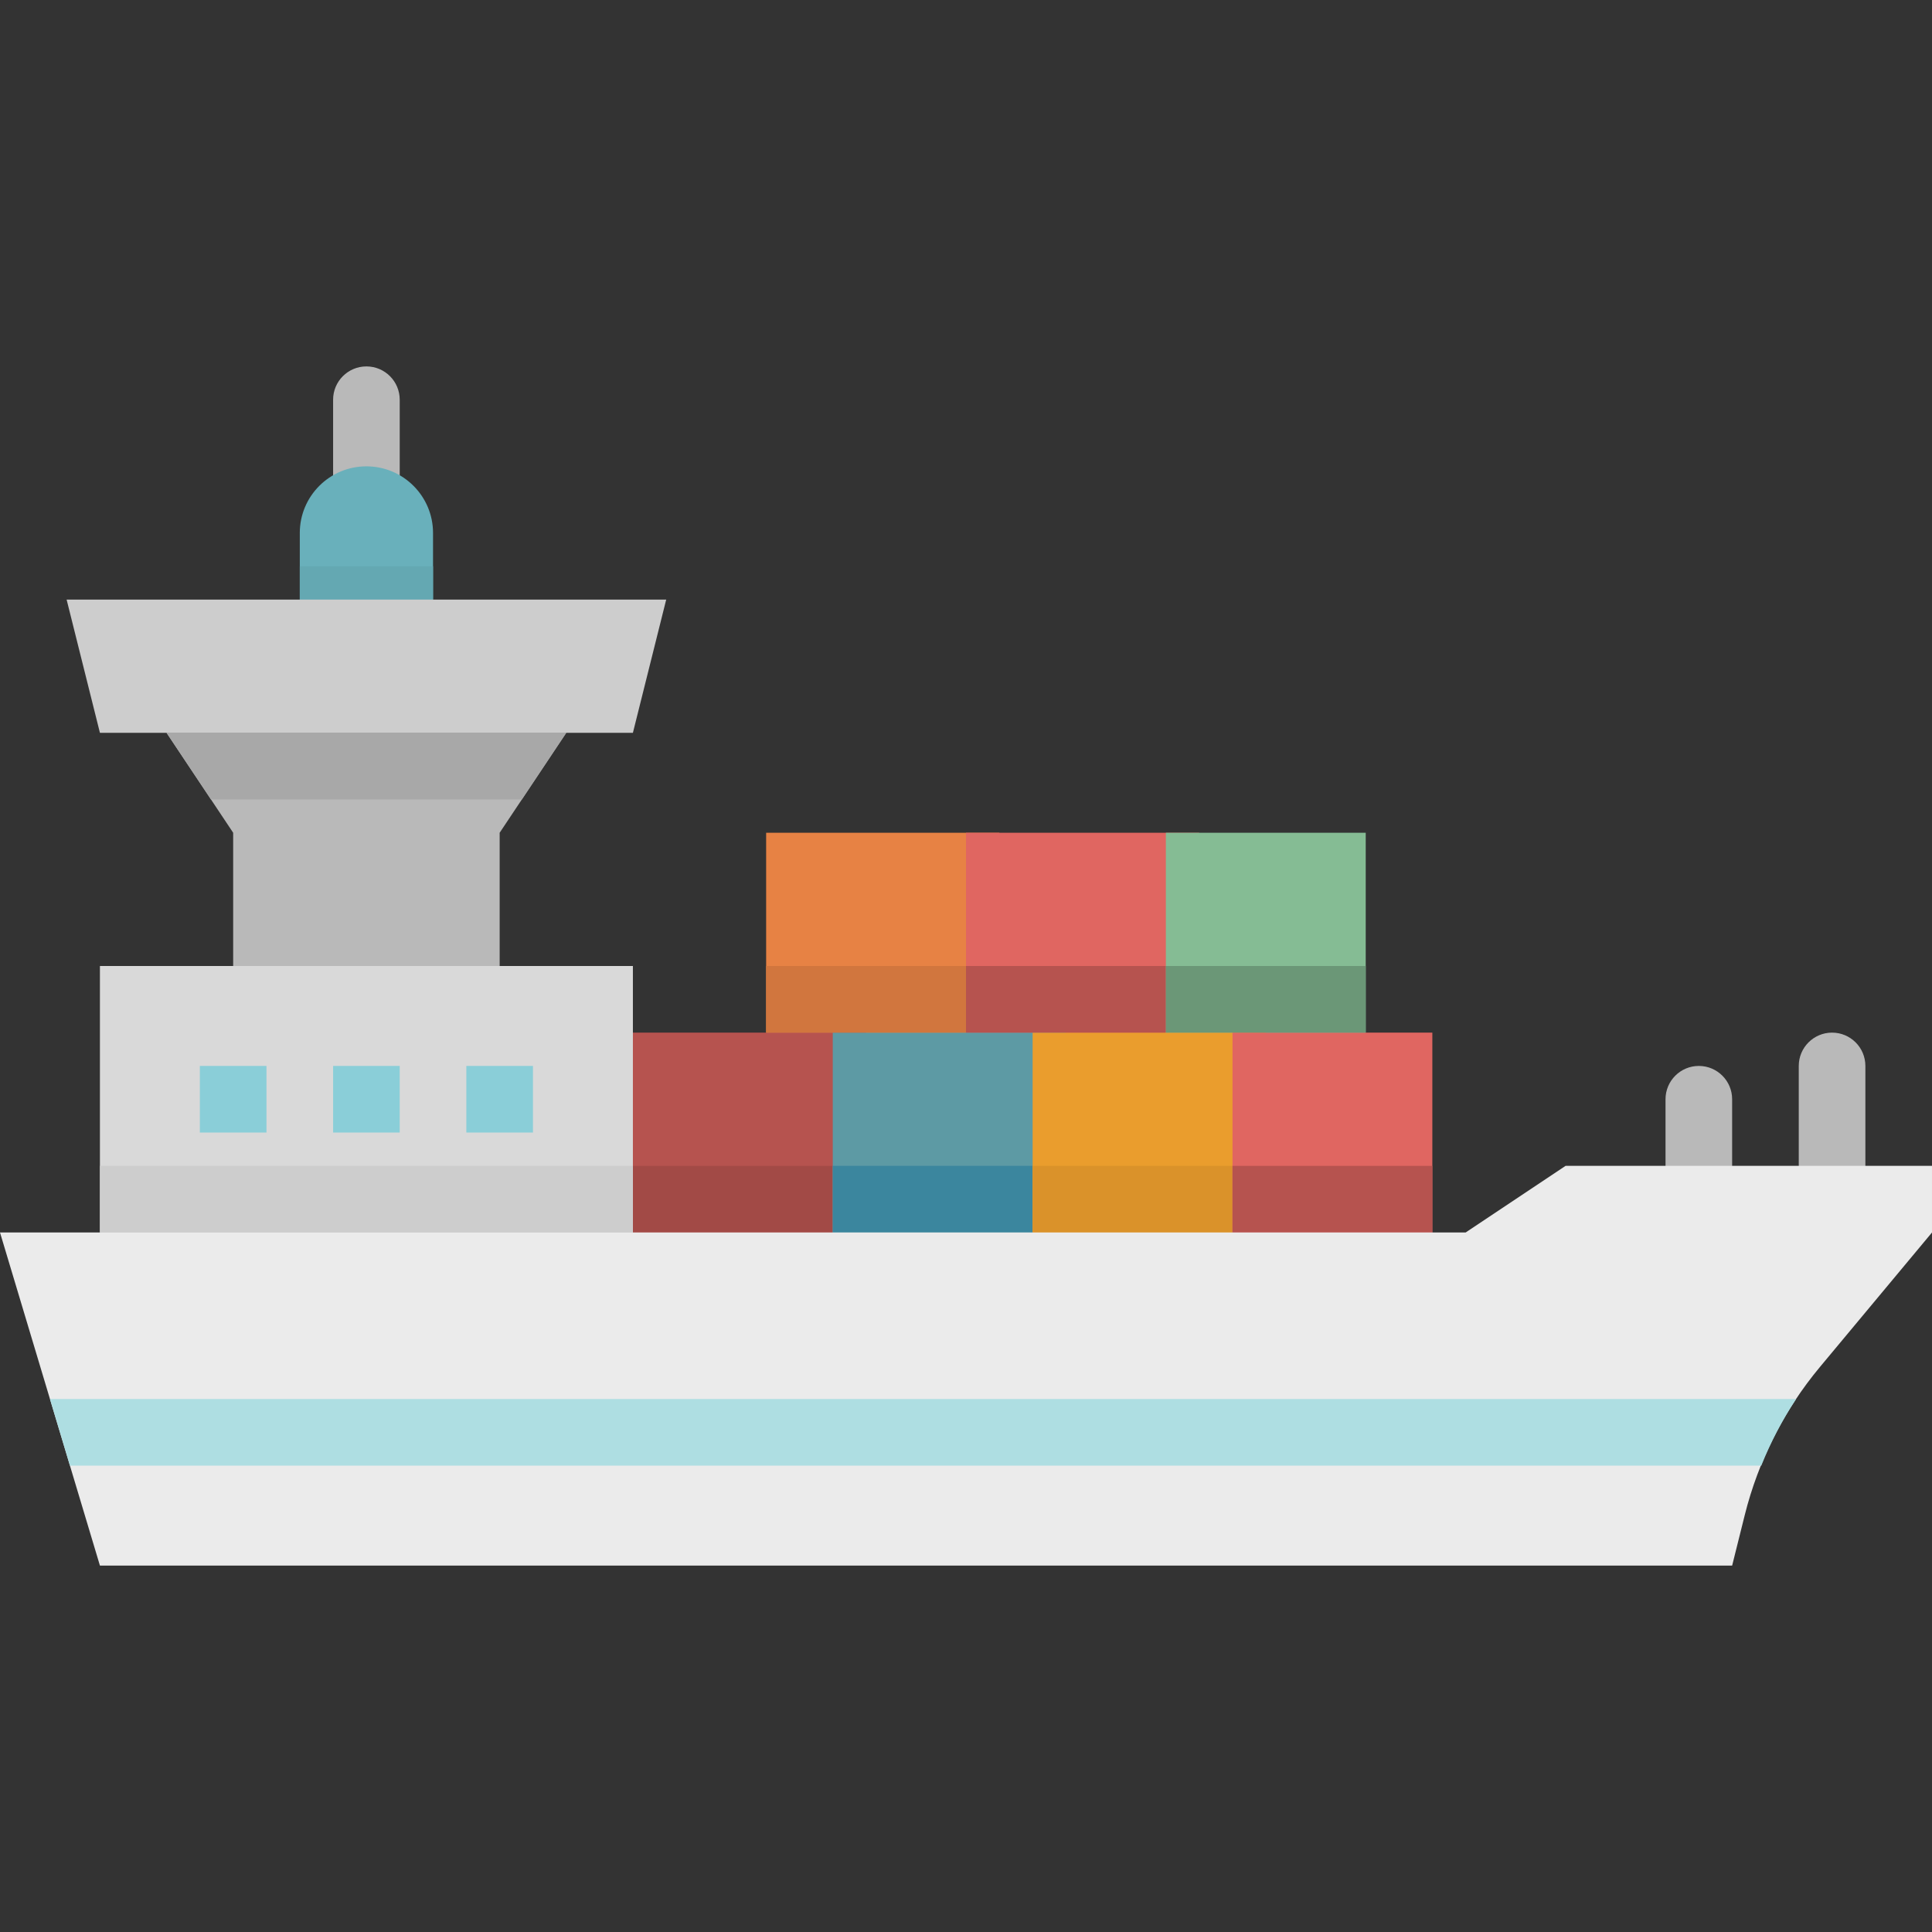 <svg height="464pt" viewBox="0 -88 464 464" width="464pt" xmlns="http://www.w3.org/2000/svg"><rect x="0" y="-88" width="464" height="464" fill="#333333" stroke="none"/><path d="m184 112h56v56h-56zm0 0" fill="#e78244"/><path d="m232 112h56v56h-56zm0 0" fill="#e06661"/><path d="m280 112h48v56h-48zm0 0" fill="#85bc94"/><path d="m144 160h64v56h-64zm0 0" fill="#b6534f"/><path d="m152 192h48v16h-48zm0 0" fill="#a24a46"/><path d="m200 160h56v56h-56zm0 0" fill="#5d9aa4"/><path d="m200 192h48v16h-48zm0 0" fill="#3b869e"/><path d="m248 160h56v56h-56zm0 0" fill="#ea9d2d"/><path d="m248 192h48v16h-48zm0 0" fill="#da922a"/><path d="m296 160h48v56h-48zm0 0" fill="#e06661"/><path d="m296 192h48v16h-48zm0 0" fill="#b6534f"/><path d="m184 144h48v16h-48zm0 0" fill="#d1763e"/><path d="m232 144h48v16h-48zm0 0" fill="#b6534f"/><path d="m280 144h48v16h-48zm0 0" fill="#6b9777"/><path d="m88 48c-4.418 0-8-3.582-8-8v-32c0-4.418 3.582-8 8-8s8 3.582 8 8v32c0 4.418-3.582 8-8 8zm0 0" fill="#b9b9b9"/><path d="m104 64h-32v-24c0-8.836 7.164-16 16-16s16 7.164 16 16zm0 0" fill="#69b0bb"/><path d="m72 48h32v8h-32zm0 0" fill="#64a8b2"/><path d="m120 152h-64v-40l-16-24h96l-16 24zm0 0" fill="#b9b9b9"/><path d="m152 88h-128l-8-32h144zm0 0" fill="#cdcdcd"/><path d="m125.336 104 10.664-16h-96l10.664 16zm0 0" fill="#a8a8a8"/><path d="m24 144h128v72h-128zm0 0" fill="#d9d9d9"/><g fill="#8aced8"><path d="m48 168h16v16h-16zm0 0"/><path d="m80 168h16v16h-16zm0 0"/><path d="m112 168h16v16h-16zm0 0"/></g><path d="m440 208c-4.418 0-8-3.582-8-8v-32c0-4.418 3.582-8 8-8s8 3.582 8 8v32c0 4.418-3.582 8-8 8zm0 0" fill="#b9b9b9"/><path d="m408 208c-4.418 0-8-3.582-8-8v-24c0-4.418 3.582-8 8-8s8 3.582 8 8v24c0 4.418-3.582 8-8 8zm0 0" fill="#b9b9b9"/><path d="m416 288h-392l-24-80h352l24-16h88v16l-26.91 32.297c-8.617 10.336-14.785 22.48-18.051 35.535zm0 0" fill="#ebebeb"/><path d="m24 192h128v16h-128zm0 0" fill="#cdcdcd"/><path d="m431.367 248h-419.367l4.801 16h406.199c2.246-5.602 5.047-10.961 8.367-16zm0 0" fill="#aedee2"/></svg>